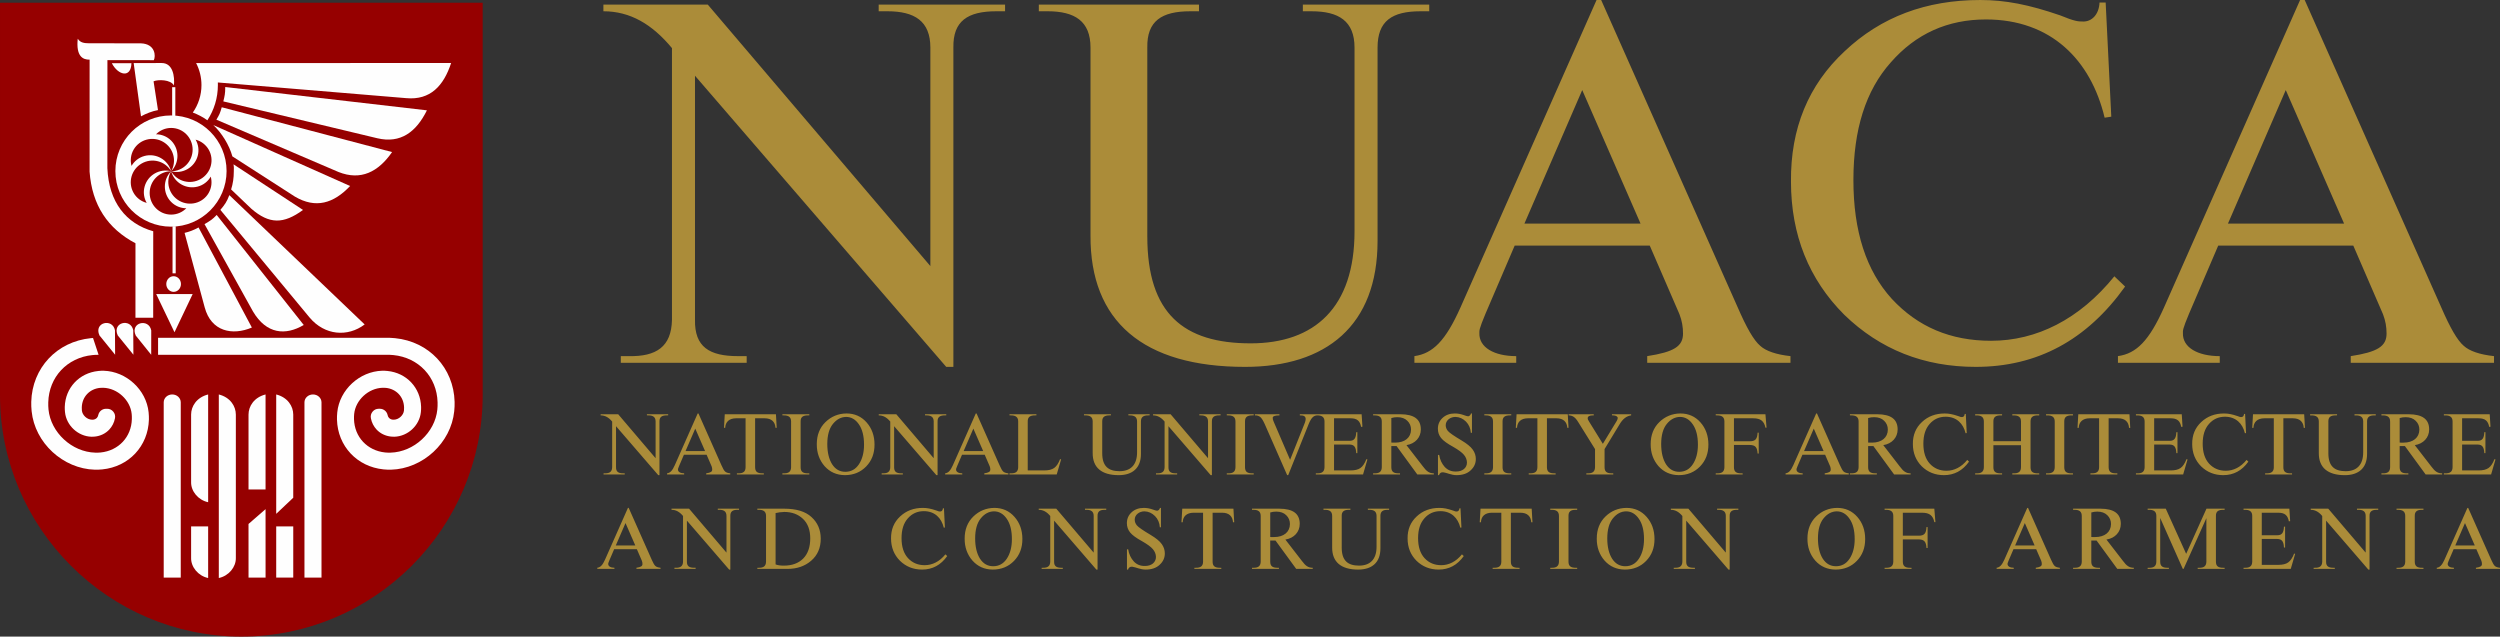 <svg xmlns="http://www.w3.org/2000/svg" xmlns:xlink="http://www.w3.org/1999/xlink" xmlns:xodm="http://www.corel.com/coreldraw/odm/2003" xml:space="preserve" version="1.1" style="shape-rendering:geometricPrecision; text-rendering:geometricPrecision; image-rendering:optimizeQuality; fill-rule:evenodd; clip-rule:evenodd" viewBox="2495.86 5422.4 3601.07 916.97">
 <rect x="2495.86" y="5422.4" width="3601.07" height="916.97" fill="#333333" stroke="none"/>
 <defs>
  <style type="text/css">
   <![CDATA[
    .fil1 {fill:#960000}
    .fil2 {fill:#FEFEFE}
    .fil0 {fill:#AB8C39;fill-rule:nonzero}
   ]]>
  </style>
 </defs>
 <g id="Layer_x0020_1">
  <path class="fil0" d="M3515.37 5429.04l-150.35 0 0 9.58c38.33,0 70.02,18.43 98.76,53.07l0 391.36c-0.74,39.06 -22.85,53.07 -61.91,52.33l-11.79 0 0 9.58 181.31 0 0 -9.58 -12.53 0c-41.28,0 -62.65,-13.26 -61.91,-52.33l0 -351.56 361.88 419.37 10.32 0 0 -459.91c-0.74,-38.32 20.63,-52.33 61.91,-52.33l12.53 0 0 -9.58 -182.04 0 0 9.58 12.53 0c39.06,0 61.91,14 61.91,52.33l0 314.71 -320.6 -376.62zm476.85 0l0 9.58 12.53 0c39.06,0 61.91,14 61.91,52.33l0 270.49c-0.74,123.82 75.91,189.42 222.58,189.42 117.19,0 190.89,-59.7 190.89,-181.31l0 -278.59c0,-38.32 20.64,-52.33 61.91,-52.33l12.53 0 0 -9.58 -182.05 0 0 9.58 12.53 0c39.06,0 61.91,14 61.91,52.33l0 264.59c0,109.81 -57.49,161.41 -149.61,161.41 -96.55,0 -148.88,-42.75 -148.88,-154.04l0 -271.96c-0.74,-38.32 20.64,-52.33 61.91,-52.33l12.53 0 0 -9.58 -230.69 0zm540.98 515.92l146.67 0 0 -9.58c-31.69,0 -53.8,-12.53 -53.07,-33.17 0,-3.69 -0.74,-5.16 8.84,-28.01l42.01 -98.02 194.57 0 42.75 98.76c3.69,9.58 5.16,18.43 5.16,28 0,18.43 -13.26,26.54 -51.59,32.43l0 9.58 206.37 0 0 -9.58c-20.64,-2.21 -35.38,-7.37 -43.48,-14.74 -9.58,-8.11 -19.9,-26.53 -32.43,-55.28l-196.78 -442.95 -6.63 0 -196.05 442.95c-21.37,47.91 -39.8,66.33 -66.33,70.02l0 9.58zm241.74 -392.83l84.02 192.37 -167.3 0 83.28 -192.37zm753.97 -126.03l-8.84 0c-0.74,17.69 -11.79,28.01 -24.32,27.27 -5.89,0 -11.06,0 -32.43,-8.85 -44.96,-15.48 -78.86,-22.11 -114.98,-22.11 -78.12,0 -142.98,24.32 -195.31,73.7 -52.33,48.64 -78.12,111.29 -77.39,187.94 0,76.65 25.8,140.77 76.65,191.63 51.59,50.12 114.98,75.18 189.42,75.18 88.44,0 159.93,-38.33 215.21,-115.71l-15.48 -14.74c-50.12,61.91 -112.03,92.86 -177.62,92.86 -58.22,0 -105.39,-19.9 -142.98,-60.43 -36.85,-40.54 -55.28,-97.29 -55.28,-170.99 0,-72.96 17.69,-128.98 53.8,-169.52 36.11,-41.27 81.81,-61.91 137.09,-61.91 93.6,0 151.09,58.22 170.99,141.51l9.58 -1.47 -8.11 -164.36zm17.69 518.87l146.67 0 0 -9.58c-31.69,0 -53.8,-12.53 -53.07,-33.17 0,-3.69 -0.74,-5.16 8.84,-28.01l42.01 -98.02 194.57 0 42.75 98.76c3.69,9.58 5.16,18.43 5.16,28 0,18.43 -13.26,26.54 -51.59,32.43l0 9.58 206.37 0 0 -9.58c-20.64,-2.21 -35.38,-7.37 -43.48,-14.74 -9.58,-8.11 -19.9,-26.53 -32.43,-55.28l-196.78 -442.95 -6.63 0 -196.05 442.95c-21.37,47.91 -39.8,66.33 -66.33,70.02l0 9.58zm241.74 -392.83l84.02 192.37 -167.3 0 83.28 -192.37z"/>
  <path class="fil0" d="M3386.31 6019.09l-25.28 0 0 1.61c6.44,0 11.77,3.1 16.61,8.92l0 65.79c-0.13,6.57 -3.84,8.92 -10.41,8.8l-1.98 0 0 1.61 30.48 0 0 -1.61 -2.11 0c-6.94,0 -10.54,-2.23 -10.41,-8.8l0 -59.1 60.84 70.5 1.73 0 0 -77.32c-0.12,-6.44 3.47,-8.8 10.41,-8.8l2.11 0 0 -1.61 -30.61 0 0 1.61 2.11 0c6.57,0 10.41,2.35 10.41,8.8l0 52.91 -53.9 -63.31zm70.38 86.73l24.66 0 0 -1.61c-5.33,0 -9.04,-2.11 -8.92,-5.57 0,-0.62 -0.12,-0.87 1.49,-4.71l7.06 -16.48 32.71 0 7.19 16.6c0.62,1.61 0.87,3.1 0.87,4.71 0,3.1 -2.23,4.46 -8.67,5.45l0 1.61 34.69 0 0 -1.61c-3.47,-0.37 -5.95,-1.24 -7.31,-2.48 -1.61,-1.36 -3.35,-4.46 -5.45,-9.29l-33.08 -74.47 -1.11 0 -32.96 74.47c-3.59,8.06 -6.69,11.15 -11.15,11.77l0 1.61zm40.64 -66.04l14.13 32.34 -28.13 0 14 -32.34zm42.5 -20.69l-1.12 19.57 1.74 0c0.37,-8.55 5.7,-13.63 15.61,-13.75l13.75 0 0 70.5c0,6.57 -3.84,8.92 -10.41,8.8l-2.11 0 0 1.61 38.78 0 0 -1.61 -2.11 0c-6.94,0 -10.41,-2.23 -10.41,-8.8l0 -70.5 13.76 0c9.91,0 15.11,5.2 15.61,13.75l1.74 0 -1.11 -19.57 -73.72 0zm83.02 0l0 1.61 2.11 0c6.57,0 10.41,2.35 10.41,8.8l0 65.92c-0.12,6.57 -3.84,8.92 -10.41,8.8l-2.11 0 0 1.61 38.78 0 0 -1.61 -2.11 0c-6.94,0 -10.41,-2.23 -10.41,-8.8l0 -65.92c-0.13,-6.44 3.47,-8.8 10.41,-8.8l2.11 0 0 -1.61 -38.78 0zm89.95 87.72c12.39,0 22.68,-4.21 30.73,-12.52 8.06,-8.3 12.02,-18.71 12.02,-31.47 0,-12.76 -3.84,-23.42 -11.4,-31.97 -7.56,-8.55 -17.22,-12.89 -29,-12.89 -11.77,0.13 -21.93,4.34 -30.23,12.39 -8.3,8.05 -12.52,18.71 -12.52,31.72 -0.12,12.52 3.72,23.17 11.28,31.85 7.56,8.43 17.22,12.76 29.12,12.89zm0.62 -4.83c-7.93,0 -14.25,-3.59 -18.96,-10.9 -4.59,-7.31 -6.94,-17.1 -6.94,-29.12 0,-12.64 2.72,-22.3 8.06,-28.87 5.33,-6.57 11.65,-10.04 18.96,-10.16 7.43,0 13.63,3.59 18.46,10.66 4.96,7.06 7.44,16.85 7.44,29.37 0,11.4 -2.48,20.81 -7.31,28.13 -4.83,7.31 -11.4,10.9 -19.7,10.9zm73.48 -82.89l-25.28 0 0 1.61c6.44,0 11.77,3.1 16.61,8.92l0 65.79c-0.13,6.57 -3.84,8.92 -10.41,8.8l-1.98 0 0 1.61 30.48 0 0 -1.61 -2.11 0c-6.94,0 -10.54,-2.23 -10.41,-8.8l0 -59.1 60.84 70.5 1.73 0 0 -77.32c-0.12,-6.44 3.47,-8.8 10.41,-8.8l2.11 0 0 -1.61 -30.61 0 0 1.61 2.11 0c6.57,0 10.41,2.35 10.41,8.8l0 52.91 -53.9 -63.31zm70.38 86.73l24.66 0 0 -1.61c-5.33,0 -9.04,-2.11 -8.92,-5.57 0,-0.62 -0.12,-0.87 1.49,-4.71l7.06 -16.48 32.71 0 7.19 16.6c0.62,1.61 0.87,3.1 0.87,4.71 0,3.1 -2.23,4.46 -8.67,5.45l0 1.61 34.69 0 0 -1.61c-3.47,-0.37 -5.95,-1.24 -7.31,-2.48 -1.61,-1.36 -3.35,-4.46 -5.45,-9.29l-33.08 -74.47 -1.11 0 -32.96 74.47c-3.59,8.06 -6.69,11.15 -11.15,11.77l0 1.61zm40.64 -66.04l14.13 32.34 -28.13 0 14 -32.34zm78.31 60.22l0 -70.5c-0.13,-6.44 3.47,-8.8 10.41,-8.8l2.11 0 0 -1.61 -38.78 0 0 1.61 2.11 0c6.57,0 10.41,2.35 10.41,8.8l0 65.92c-0.12,6.57 -3.84,8.92 -10.41,8.8l-2.11 0 0 1.61 68.02 0 6.32 -21.69 -1.49 -0.37c-2.35,6.07 -5.2,10.41 -8.55,12.76 -3.35,2.35 -8.06,3.47 -14.13,3.47l-23.91 0zm81.04 -80.91l0 1.61 2.11 0c6.57,0 10.41,2.35 10.41,8.8l0 45.47c-0.13,20.82 12.76,31.85 37.42,31.85 19.7,0 32.09,-10.04 32.09,-30.48l0 -46.84c0,-6.44 3.47,-8.8 10.41,-8.8l2.11 0 0 -1.61 -30.61 0 0 1.61 2.11 0c6.57,0 10.41,2.35 10.41,8.8l0 44.48c0,18.46 -9.67,27.13 -25.15,27.13 -16.23,0 -25.03,-7.19 -25.03,-25.9l0 -45.72c-0.13,-6.44 3.47,-8.8 10.41,-8.8l2.11 0 0 -1.61 -38.78 0zm124.77 0l-25.28 0 0 1.61c6.44,0 11.77,3.1 16.61,8.92l0 65.79c-0.13,6.57 -3.84,8.92 -10.41,8.8l-1.98 0 0 1.61 30.48 0 0 -1.61 -2.11 0c-6.94,0 -10.54,-2.23 -10.41,-8.8l0 -59.1 60.84 70.5 1.73 0 0 -77.32c-0.12,-6.44 3.47,-8.8 10.41,-8.8l2.11 0 0 -1.61 -30.61 0 0 1.61 2.11 0c6.57,0 10.41,2.35 10.41,8.8l0 52.91 -53.9 -63.31zm80.91 0l0 1.61 2.11 0c6.57,0 10.41,2.35 10.41,8.8l0 65.92c-0.12,6.57 -3.84,8.92 -10.41,8.8l-2.11 0 0 1.61 38.78 0 0 -1.61 -2.11 0c-6.94,0 -10.41,-2.23 -10.41,-8.8l0 -65.92c-0.13,-6.44 3.47,-8.8 10.41,-8.8l2.11 0 0 -1.61 -38.78 0zm40.52 0l0 1.61c3.1,-0.13 5.7,0.74 7.68,2.35 1.98,1.61 4.09,4.96 6.44,10.16l32.34 73.6 1.49 0 29.49 -73.6c3.84,-9.41 7.19,-12.14 12.02,-12.51l0 -1.61 -24.78 0 0 1.61c5.58,-0.13 8.43,1.24 8.43,5.33 0,1.61 -0.5,3.35 -1.12,5.2l-21.31 53.53 -23.67 -55.02c-0.99,-1.98 -1.36,-3.84 -1.36,-5.33 -0.13,-2.48 3.1,-3.72 9.67,-3.72l0 -1.61 -35.31 0zm153.76 0l-66.04 0 0 1.61 2.11 0c6.57,0 10.41,2.35 10.41,8.8l0 65.92c-0.12,6.57 -3.84,8.92 -10.41,8.8l-2.11 0 0 1.61 68.02 0 6.32 -21.69 -1.49 -0.37c-2.35,6.07 -5.2,10.41 -8.55,12.76 -3.35,2.35 -8.06,3.47 -14.13,3.47l-23.91 0 0 -37.3 22.3 0c6.94,0.12 9.29,3.96 9.67,12.39l1.61 0 0 -30.11 -1.61 0c-0.37,8.55 -2.73,12.39 -9.67,12.39l-22.3 0 0 -32.46 23.91 0c9.42,0 13.5,3.96 15.11,12.39l1.86 -0.25 -1.12 -17.96zm16.48 0l0 1.61 2.11 0c6.57,0 10.41,2.35 10.41,8.8l0 65.92c-0.12,6.57 -3.84,8.92 -10.41,8.8l-2.11 0 0 1.61 38.78 0 0 -1.61 -2.11 0c-6.94,0 -10.41,-2.23 -10.41,-8.8l0 -30.48 7.56 0 29.86 40.89 23.79 0 0 -1.61c-6.32,0 -10.28,-2.6 -15.74,-10.04l-23.67 -30.61c12.52,-1.98 20.69,-11.03 20.69,-22.55 0,-14.99 -9.91,-21.81 -29.37,-21.93l-39.4 0zm26.27 5.45c2.85,-0.87 5.7,-1.24 8.67,-1.24 6.07,0 10.9,1.73 14.37,5.2 3.59,3.47 5.33,7.69 5.33,12.76 -0.13,11.52 -8.92,18.71 -22.92,18.71l-3.59 0c-0.62,0 -1.24,0 -1.86,-0.12l0 -35.31zm116.1 -6.57l-1.36 0c-0.62,2.48 -2.6,4.09 -4.21,4.09 -0.87,0 -3.1,-0.62 -6.81,-1.98 -3.96,-1.36 -8.06,-2.11 -12.27,-2.11 -7.19,0 -13.01,2.11 -17.59,6.32 -4.58,4.21 -6.81,9.42 -6.81,15.61 0,5.08 1.49,9.54 4.59,13.38 3.1,3.84 8.8,8.06 17.22,12.64 7.8,4.46 13.01,8.3 15.73,11.65 2.73,3.22 4.22,6.94 4.34,11.03 0,7.93 -6.57,13.13 -15.98,13.01 -6.57,0.12 -11.89,-2.11 -16.11,-6.69 -4.09,-4.58 -6.81,-10.28 -7.93,-17.22l-1.74 0 0 29.12 1.61 0c0.37,-2.11 2.11,-3.72 4.21,-4.09l1.98 0c4.83,0.62 11.4,4.09 18.96,4.09 8.55,0 15.36,-2.23 20.2,-6.81 5.08,-4.59 7.56,-10.04 7.56,-16.48 0,-4.83 -1.49,-9.42 -4.46,-13.5 -2.98,-4.21 -8.3,-8.55 -15.98,-13.13 -11.03,-6.57 -17.72,-11.15 -19.83,-13.76 -2.11,-2.6 -3.1,-5.33 -3.1,-8.3 0,-6.94 6.57,-11.9 14,-11.9 5.82,0.13 10.9,2.48 15.24,6.81 4.21,4.34 6.57,9.79 6.94,16.11l1.61 0 0 -27.88zm17.85 1.12l0 1.61 2.11 0c6.57,0 10.41,2.35 10.41,8.8l0 65.92c-0.12,6.57 -3.84,8.92 -10.41,8.8l-2.11 0 0 1.61 38.78 0 0 -1.61 -2.11 0c-6.94,0 -10.41,-2.23 -10.41,-8.8l0 -65.92c-0.13,-6.44 3.47,-8.8 10.41,-8.8l2.11 0 0 -1.61 -38.78 0zm46.46 0l-1.12 19.57 1.74 0c0.37,-8.55 5.7,-13.63 15.61,-13.75l13.75 0 0 70.5c0,6.57 -3.84,8.92 -10.41,8.8l-2.11 0 0 1.61 38.78 0 0 -1.61 -2.11 0c-6.94,0 -10.41,-2.23 -10.41,-8.8l0 -70.5 13.76 0c9.91,0 15.11,5.2 15.61,13.75l1.74 0 -1.11 -19.57 -73.72 0zm74.96 0l0 1.61c5.33,0.12 9.17,2.23 13.5,9.17l24.54 39.4 0 26.14c-0.13,6.57 -3.84,8.92 -10.41,8.8l-2.11 0 0 1.61 38.78 0 0 -1.61 -2.11 0c-6.94,0 -10.41,-2.23 -10.41,-8.8l0 -26.14 21.93 -36.18c4.46,-7.43 9.91,-11.52 16.35,-12.39l0 -1.61 -27.63 0 0 1.61 1.74 0c4.09,0.12 6.57,1.73 6.57,3.84 0,1.12 -0.62,2.73 -1.24,3.84l-20.2 33.33 -19.7 -31.84c-1.49,-2.35 -2.23,-3.72 -2.11,-5.2 0,-2.48 2.72,-3.96 7.19,-3.96l1.49 0 0 -1.61 -36.18 0zm158.6 87.72c12.39,0 22.68,-4.21 30.73,-12.52 8.06,-8.3 12.02,-18.71 12.02,-31.47 0,-12.76 -3.84,-23.42 -11.4,-31.97 -7.56,-8.55 -17.22,-12.89 -29,-12.89 -11.77,0.13 -21.93,4.34 -30.23,12.39 -8.3,8.05 -12.52,18.71 -12.52,31.72 -0.12,12.52 3.72,23.17 11.28,31.85 7.56,8.43 17.22,12.76 29.12,12.89zm0.62 -4.83c-7.93,0 -14.25,-3.59 -18.96,-10.9 -4.59,-7.31 -6.94,-17.1 -6.94,-29.12 0,-12.64 2.72,-22.3 8.06,-28.87 5.33,-6.57 11.65,-10.04 18.96,-10.16 7.43,0 13.63,3.59 18.46,10.66 4.96,7.06 7.44,16.85 7.44,29.37 0,11.4 -2.48,20.81 -7.31,28.13 -4.83,7.31 -11.4,10.9 -19.7,10.9zm124.28 -82.89l-71.62 0 0 1.61 2.11 0c6.57,0 10.41,2.35 10.41,8.8l0 65.92c-0.12,6.57 -3.84,8.92 -10.41,8.8l-2.11 0 0 1.61 38.78 0 0 -1.61 -2.11 0c-6.94,0 -10.41,-2.23 -10.41,-8.8l0 -32.09 22.8 0c8.05,0.13 10.78,3.35 11.28,12.39l1.61 0 0 -30.11 -1.61 0c-0.5,9.29 -3.22,12.39 -11.28,12.39l-22.8 0 0 -33.08 27.88 0c10.53,0 15.61,4.09 17.47,13.5l1.61 0 -1.61 -19.33zm28.99 86.73l24.66 0 0 -1.61c-5.33,0 -9.04,-2.11 -8.92,-5.57 0,-0.62 -0.12,-0.87 1.49,-4.71l7.06 -16.48 32.71 0 7.19 16.6c0.62,1.61 0.87,3.1 0.87,4.71 0,3.1 -2.23,4.46 -8.67,5.45l0 1.61 34.69 0 0 -1.61c-3.47,-0.37 -5.95,-1.24 -7.31,-2.48 -1.61,-1.36 -3.35,-4.46 -5.45,-9.29l-33.08 -74.47 -1.11 0 -32.96 74.47c-3.59,8.06 -6.69,11.15 -11.15,11.77l0 1.61zm40.64 -66.04l14.13 32.34 -28.13 0 14 -32.34zm52.04 -20.69l0 1.61 2.11 0c6.57,0 10.41,2.35 10.41,8.8l0 65.92c-0.12,6.57 -3.84,8.92 -10.41,8.8l-2.11 0 0 1.61 38.78 0 0 -1.61 -2.11 0c-6.94,0 -10.41,-2.23 -10.41,-8.8l0 -30.48 7.56 0 29.86 40.89 23.79 0 0 -1.61c-6.32,0 -10.28,-2.6 -15.74,-10.04l-23.67 -30.61c12.52,-1.98 20.69,-11.03 20.69,-22.55 0,-14.99 -9.91,-21.81 -29.37,-21.93l-39.4 0zm26.27 5.45c2.85,-0.87 5.7,-1.24 8.67,-1.24 6.07,0 10.9,1.73 14.37,5.2 3.59,3.47 5.33,7.69 5.33,12.76 -0.13,11.52 -8.92,18.71 -22.92,18.71l-3.59 0c-0.62,0 -1.24,0 -1.86,-0.12l0 -35.31zm140.63 -5.94l-1.49 0c-0.12,2.97 -1.98,4.71 -4.09,4.58 -0.99,0 -1.86,0 -5.45,-1.48 -7.56,-2.6 -13.26,-3.72 -19.33,-3.72 -13.13,0 -24.04,4.09 -32.83,12.39 -8.8,8.18 -13.13,18.71 -13.01,31.59 0,12.89 4.34,23.67 12.89,32.22 8.67,8.43 19.33,12.64 31.84,12.64 14.87,0 26.89,-6.44 36.18,-19.45l-2.6 -2.48c-8.43,10.41 -18.83,15.61 -29.86,15.61 -9.79,0 -17.72,-3.35 -24.04,-10.16 -6.19,-6.81 -9.29,-16.35 -9.29,-28.75 0,-12.26 2.97,-21.68 9.05,-28.5 6.07,-6.94 13.75,-10.41 23.04,-10.41 15.74,0 25.4,9.79 28.75,23.79l1.61 -0.25 -1.36 -27.63zm39.78 39.28l0 -28.37c-0.13,-6.44 3.47,-8.8 10.41,-8.8l2.11 0 0 -1.61 -38.78 0 0 1.61 2.11 0c6.57,0 10.41,2.35 10.41,8.8l0 65.92c-0.12,6.57 -3.84,8.92 -10.41,8.8l-2.11 0 0 1.61 38.78 0 0 -1.61 -2.11 0c-6.94,0 -10.41,-2.23 -10.41,-8.8l0 -31.72 39.77 0 0 31.72c-0.12,6.57 -3.84,8.92 -10.41,8.8l-2.11 0 0 1.61 38.78 0 0 -1.61 -2.11 0c-6.94,0 -10.41,-2.23 -10.41,-8.8l0 -65.92c0,-6.44 3.47,-8.8 10.41,-8.8l2.11 0 0 -1.61 -38.78 0 0 1.61 2.11 0c6.57,0 10.41,2.35 10.41,8.8l0 28.37 -39.77 0zm75.83 -38.78l0 1.61 2.11 0c6.57,0 10.41,2.35 10.41,8.8l0 65.92c-0.12,6.57 -3.84,8.92 -10.41,8.8l-2.11 0 0 1.61 38.78 0 0 -1.61 -2.11 0c-6.94,0 -10.41,-2.23 -10.41,-8.8l0 -65.92c-0.13,-6.44 3.47,-8.8 10.41,-8.8l2.11 0 0 -1.61 -38.78 0zm46.46 0l-1.12 19.57 1.74 0c0.37,-8.55 5.7,-13.63 15.61,-13.75l13.75 0 0 70.5c0,6.57 -3.84,8.92 -10.41,8.8l-2.11 0 0 1.61 38.78 0 0 -1.61 -2.11 0c-6.94,0 -10.41,-2.23 -10.41,-8.8l0 -70.5 13.76 0c9.91,0 15.11,5.2 15.61,13.75l1.74 0 -1.11 -19.57 -73.72 0zm149.06 0l-66.04 0 0 1.61 2.11 0c6.57,0 10.41,2.35 10.41,8.8l0 65.92c-0.12,6.57 -3.84,8.92 -10.41,8.8l-2.11 0 0 1.61 68.02 0 6.32 -21.69 -1.49 -0.37c-2.35,6.07 -5.2,10.41 -8.55,12.76 -3.35,2.35 -8.06,3.47 -14.13,3.47l-23.91 0 0 -37.3 22.3 0c6.94,0.12 9.29,3.96 9.67,12.39l1.61 0 0 -30.11 -1.61 0c-0.37,8.55 -2.73,12.39 -9.67,12.39l-22.3 0 0 -32.46 23.91 0c9.42,0 13.5,3.96 15.11,12.39l1.86 -0.25 -1.12 -17.96zm91.2 -0.5l-1.49 0c-0.12,2.97 -1.98,4.71 -4.09,4.58 -0.99,0 -1.86,0 -5.45,-1.48 -7.56,-2.6 -13.26,-3.72 -19.33,-3.72 -13.13,0 -24.04,4.09 -32.83,12.39 -8.8,8.18 -13.13,18.71 -13.01,31.59 0,12.89 4.34,23.67 12.89,32.22 8.67,8.43 19.33,12.64 31.84,12.64 14.87,0 26.89,-6.44 36.18,-19.45l-2.6 -2.48c-8.43,10.41 -18.83,15.61 -29.86,15.61 -9.79,0 -17.72,-3.35 -24.04,-10.16 -6.19,-6.81 -9.29,-16.35 -9.29,-28.75 0,-12.26 2.97,-21.68 9.05,-28.5 6.07,-6.94 13.75,-10.41 23.04,-10.41 15.74,0 25.4,9.79 28.75,23.79l1.61 -0.25 -1.36 -27.63zm11.4 0.5l-1.12 19.57 1.74 0c0.37,-8.55 5.7,-13.63 15.61,-13.75l13.75 0 0 70.5c0,6.57 -3.84,8.92 -10.41,8.8l-2.11 0 0 1.61 38.78 0 0 -1.61 -2.11 0c-6.94,0 -10.41,-2.23 -10.41,-8.8l0 -70.5 13.76 0c9.91,0 15.11,5.2 15.61,13.75l1.74 0 -1.11 -19.57 -73.72 0zm82.27 0l0 1.61 2.11 0c6.57,0 10.41,2.35 10.41,8.8l0 45.47c-0.13,20.82 12.76,31.85 37.42,31.85 19.7,0 32.09,-10.04 32.09,-30.48l0 -46.84c0,-6.44 3.47,-8.8 10.41,-8.8l2.11 0 0 -1.61 -30.61 0 0 1.61 2.11 0c6.57,0 10.41,2.35 10.41,8.8l0 44.48c0,18.46 -9.67,27.13 -25.15,27.13 -16.23,0 -25.03,-7.19 -25.03,-25.9l0 -45.72c-0.13,-6.44 3.47,-8.8 10.41,-8.8l2.11 0 0 -1.61 -38.78 0zm102.72 0l0 1.61 2.11 0c6.57,0 10.41,2.35 10.41,8.8l0 65.92c-0.12,6.57 -3.84,8.92 -10.41,8.8l-2.11 0 0 1.61 38.78 0 0 -1.61 -2.11 0c-6.94,0 -10.41,-2.23 -10.41,-8.8l0 -30.48 7.56 0 29.86 40.89 23.79 0 0 -1.61c-6.32,0 -10.28,-2.6 -15.74,-10.04l-23.67 -30.61c12.52,-1.98 20.69,-11.03 20.69,-22.55 0,-14.99 -9.91,-21.81 -29.37,-21.93l-39.4 0zm26.27 5.45c2.85,-0.87 5.7,-1.24 8.67,-1.24 6.07,0 10.9,1.73 14.37,5.2 3.59,3.47 5.33,7.69 5.33,12.76 -0.13,11.52 -8.92,18.71 -22.92,18.71l-3.59 0c-0.62,0 -1.24,0 -1.86,-0.12l0 -35.31zm129.73 -5.45l-66.04 0 0 1.61 2.11 0c6.57,0 10.41,2.35 10.41,8.8l0 65.92c-0.12,6.57 -3.84,8.92 -10.41,8.8l-2.11 0 0 1.61 68.02 0 6.32 -21.69 -1.49 -0.37c-2.35,6.07 -5.2,10.41 -8.55,12.76 -3.35,2.35 -8.06,3.47 -14.13,3.47l-23.91 0 0 -37.3 22.3 0c6.94,0.12 9.29,3.96 9.67,12.39l1.61 0 0 -30.11 -1.61 0c-0.37,8.55 -2.73,12.39 -9.67,12.39l-22.3 0 0 -32.46 23.91 0c9.42,0 13.5,3.96 15.11,12.39l1.86 -0.25 -1.12 -17.96zm-2725.92 222.73l24.66 0 0 -1.61c-5.33,0 -9.04,-2.11 -8.92,-5.57 0,-0.62 -0.12,-0.87 1.49,-4.71l7.06 -16.48 32.71 0 7.19 16.6c0.62,1.61 0.87,3.1 0.87,4.71 0,3.1 -2.23,4.46 -8.67,5.45l0 1.61 34.69 0 0 -1.61c-3.47,-0.37 -5.95,-1.24 -7.31,-2.48 -1.61,-1.36 -3.35,-4.46 -5.45,-9.29l-33.08 -74.47 -1.11 0 -32.96 74.47c-3.59,8.06 -6.69,11.15 -11.15,11.77l0 1.61zm40.64 -66.04l14.13 32.34 -28.13 0 14 -32.34zm91.54 -20.69l-25.28 0 0 1.61c6.44,0 11.77,3.1 16.61,8.92l0 65.79c-0.13,6.57 -3.84,8.92 -10.41,8.8l-1.98 0 0 1.61 30.48 0 0 -1.61 -2.11 0c-6.94,0 -10.54,-2.23 -10.41,-8.8l0 -59.1 60.84 70.5 1.73 0 0 -77.32c-0.12,-6.44 3.47,-8.8 10.41,-8.8l2.11 0 0 -1.61 -30.61 0 0 1.61 2.11 0c6.57,0 10.41,2.35 10.41,8.8l0 52.91 -53.9 -63.31zm98.36 0l0 1.61 2.11 0c6.57,0 10.41,2.35 10.41,8.8l0 65.92c-0.12,6.57 -3.84,8.92 -10.41,8.8l-2.11 0 0 1.61 43.49 0c13.63,0 25.03,-3.96 34.07,-11.77 9.17,-7.93 13.76,-18.46 13.76,-31.72 0,-12.76 -4.46,-23.17 -13.38,-31.22 -8.8,-8.05 -21.81,-12.02 -39.28,-12.02l-38.66 0zm26.27 6.32c3.84,-0.87 8.05,-1.49 12.51,-1.61 11.03,0 20.07,3.34 27.01,10.04 6.94,6.57 10.41,15.98 10.41,28 0,12.64 -3.47,22.43 -10.28,29.24 -6.81,6.69 -15.98,10.04 -27.51,10.04 -4.96,0 -8.55,-0.37 -12.14,-1.74l0 -73.97zm242.52 -6.81l-1.49 0c-0.12,2.97 -1.98,4.71 -4.09,4.58 -0.99,0 -1.86,0 -5.45,-1.48 -7.56,-2.6 -13.26,-3.72 -19.33,-3.72 -13.13,0 -24.04,4.09 -32.83,12.39 -8.8,8.18 -13.13,18.71 -13.01,31.59 0,12.89 4.34,23.67 12.89,32.22 8.67,8.43 19.33,12.64 31.84,12.64 14.87,0 26.89,-6.44 36.18,-19.45l-2.6 -2.48c-8.43,10.41 -18.83,15.61 -29.86,15.61 -9.79,0 -17.72,-3.35 -24.04,-10.16 -6.19,-6.81 -9.29,-16.35 -9.29,-28.75 0,-12.26 2.97,-21.68 9.05,-28.5 6.07,-6.94 13.75,-10.41 23.04,-10.41 15.74,0 25.4,9.79 28.75,23.79l1.61 -0.25 -1.36 -27.63zm70.23 88.22c12.39,0 22.68,-4.21 30.73,-12.52 8.06,-8.3 12.02,-18.71 12.02,-31.47 0,-12.76 -3.84,-23.42 -11.4,-31.97 -7.56,-8.55 -17.22,-12.89 -29,-12.89 -11.77,0.13 -21.93,4.34 -30.23,12.39 -8.3,8.05 -12.52,18.71 -12.52,31.72 -0.12,12.52 3.72,23.17 11.28,31.85 7.56,8.43 17.22,12.76 29.12,12.89zm0.62 -4.83c-7.93,0 -14.25,-3.59 -18.96,-10.9 -4.59,-7.31 -6.94,-17.1 -6.94,-29.12 0,-12.64 2.72,-22.3 8.06,-28.87 5.33,-6.57 11.65,-10.04 18.96,-10.16 7.43,0 13.63,3.59 18.46,10.66 4.96,7.06 7.44,16.85 7.44,29.37 0,11.4 -2.48,20.81 -7.31,28.13 -4.83,7.31 -11.4,10.9 -19.7,10.9zm90.93 -82.89l-25.28 0 0 1.61c6.44,0 11.77,3.1 16.61,8.92l0 65.79c-0.13,6.57 -3.84,8.92 -10.41,8.8l-1.98 0 0 1.61 30.48 0 0 -1.61 -2.11 0c-6.94,0 -10.54,-2.23 -10.41,-8.8l0 -59.1 60.84 70.5 1.73 0 0 -77.32c-0.12,-6.44 3.47,-8.8 10.41,-8.8l2.11 0 0 -1.61 -30.61 0 0 1.61 2.11 0c6.57,0 10.41,2.35 10.41,8.8l0 52.91 -53.9 -63.31zm150.77 -1.12l-1.36 0c-0.62,2.48 -2.6,4.09 -4.21,4.09 -0.87,0 -3.1,-0.62 -6.81,-1.98 -3.96,-1.36 -8.06,-2.11 -12.27,-2.11 -7.19,0 -13.01,2.11 -17.59,6.32 -4.58,4.21 -6.81,9.42 -6.81,15.61 0,5.08 1.49,9.54 4.59,13.38 3.1,3.84 8.8,8.06 17.22,12.64 7.8,4.46 13.01,8.3 15.73,11.65 2.73,3.22 4.22,6.94 4.34,11.03 0,7.93 -6.57,13.13 -15.98,13.01 -6.57,0.12 -11.89,-2.11 -16.11,-6.69 -4.09,-4.58 -6.81,-10.28 -7.93,-17.22l-1.74 0 0 29.12 1.61 0c0.37,-2.11 2.11,-3.72 4.21,-4.09l1.98 0c4.83,0.62 11.4,4.09 18.96,4.09 8.55,0 15.36,-2.23 20.2,-6.81 5.08,-4.59 7.56,-10.04 7.56,-16.48 0,-4.83 -1.49,-9.42 -4.46,-13.5 -2.98,-4.21 -8.3,-8.55 -15.98,-13.13 -11.03,-6.57 -17.72,-11.15 -19.83,-13.76 -2.11,-2.6 -3.1,-5.33 -3.1,-8.3 0,-6.94 6.57,-11.9 14,-11.9 5.82,0.13 10.9,2.48 15.24,6.81 4.21,4.34 6.57,9.79 6.94,16.11l1.61 0 0 -27.88zm30.71 1.12l-1.12 19.57 1.74 0c0.37,-8.55 5.7,-13.63 15.61,-13.75l13.75 0 0 70.5c0,6.57 -3.84,8.92 -10.41,8.8l-2.11 0 0 1.61 38.78 0 0 -1.61 -2.11 0c-6.94,0 -10.41,-2.23 -10.41,-8.8l0 -70.5 13.76 0c9.91,0 15.11,5.2 15.61,13.75l1.74 0 -1.11 -19.57 -73.72 0zm100.46 0l0 1.61 2.11 0c6.57,0 10.41,2.35 10.41,8.8l0 65.92c-0.12,6.57 -3.84,8.92 -10.41,8.8l-2.11 0 0 1.61 38.78 0 0 -1.61 -2.11 0c-6.94,0 -10.41,-2.23 -10.41,-8.8l0 -30.48 7.56 0 29.86 40.89 23.79 0 0 -1.61c-6.32,0 -10.28,-2.6 -15.74,-10.04l-23.67 -30.61c12.52,-1.98 20.69,-11.03 20.69,-22.55 0,-14.99 -9.91,-21.81 -29.37,-21.93l-39.4 0zm26.27 5.45c2.85,-0.87 5.7,-1.24 8.67,-1.24 6.07,0 10.9,1.73 14.37,5.2 3.59,3.47 5.33,7.69 5.33,12.76 -0.13,11.52 -8.92,18.71 -22.92,18.71l-3.59 0c-0.62,0 -1.24,0 -1.86,-0.12l0 -35.31zm76.68 -5.45l0 1.61 2.11 0c6.57,0 10.41,2.35 10.41,8.8l0 45.47c-0.13,20.82 12.76,31.85 37.42,31.85 19.7,0 32.09,-10.04 32.09,-30.48l0 -46.84c0,-6.44 3.47,-8.8 10.41,-8.8l2.11 0 0 -1.61 -30.61 0 0 1.61 2.11 0c6.57,0 10.41,2.35 10.41,8.8l0 44.48c0,18.46 -9.67,27.13 -25.15,27.13 -16.23,0 -25.03,-7.19 -25.03,-25.9l0 -45.72c-0.13,-6.44 3.47,-8.8 10.41,-8.8l2.11 0 0 -1.61 -38.78 0zm197.36 -0.5l-1.49 0c-0.12,2.97 -1.98,4.71 -4.09,4.58 -0.99,0 -1.86,0 -5.45,-1.48 -7.56,-2.6 -13.26,-3.72 -19.33,-3.72 -13.13,0 -24.04,4.09 -32.83,12.39 -8.8,8.18 -13.13,18.71 -13.01,31.59 0,12.89 4.34,23.67 12.89,32.22 8.67,8.43 19.33,12.64 31.84,12.64 14.87,0 26.89,-6.44 36.18,-19.45l-2.6 -2.48c-8.43,10.41 -18.83,15.61 -29.86,15.61 -9.79,0 -17.72,-3.35 -24.04,-10.16 -6.19,-6.81 -9.29,-16.35 -9.29,-28.75 0,-12.26 2.97,-21.68 9.05,-28.5 6.07,-6.94 13.75,-10.41 23.04,-10.41 15.74,0 25.4,9.79 28.75,23.79l1.61 -0.25 -1.36 -27.63zm28.85 0.5l-1.12 19.57 1.74 0c0.37,-8.55 5.7,-13.63 15.61,-13.75l13.75 0 0 70.5c0,6.57 -3.84,8.92 -10.41,8.8l-2.11 0 0 1.61 38.78 0 0 -1.61 -2.11 0c-6.94,0 -10.41,-2.23 -10.41,-8.8l0 -70.5 13.76 0c9.91,0 15.11,5.2 15.61,13.75l1.74 0 -1.11 -19.57 -73.72 0zm100.46 0l0 1.61 2.11 0c6.57,0 10.41,2.35 10.41,8.8l0 65.92c-0.12,6.57 -3.84,8.92 -10.41,8.8l-2.11 0 0 1.61 38.78 0 0 -1.61 -2.11 0c-6.94,0 -10.41,-2.23 -10.41,-8.8l0 -65.92c-0.13,-6.44 3.47,-8.8 10.41,-8.8l2.11 0 0 -1.61 -38.78 0zm107.4 87.72c12.39,0 22.68,-4.21 30.73,-12.52 8.06,-8.3 12.02,-18.71 12.02,-31.47 0,-12.76 -3.84,-23.42 -11.4,-31.97 -7.56,-8.55 -17.22,-12.89 -29,-12.89 -11.77,0.13 -21.93,4.34 -30.23,12.39 -8.3,8.05 -12.52,18.71 -12.52,31.72 -0.12,12.52 3.72,23.17 11.28,31.85 7.56,8.43 17.22,12.76 29.12,12.89zm0.62 -4.83c-7.93,0 -14.25,-3.59 -18.96,-10.9 -4.59,-7.31 -6.94,-17.1 -6.94,-29.12 0,-12.64 2.72,-22.3 8.06,-28.87 5.33,-6.57 11.65,-10.04 18.96,-10.16 7.43,0 13.63,3.59 18.46,10.66 4.96,7.06 7.44,16.85 7.44,29.37 0,11.4 -2.48,20.81 -7.31,28.13 -4.83,7.31 -11.4,10.9 -19.7,10.9zm90.93 -82.89l-25.28 0 0 1.61c6.44,0 11.77,3.1 16.61,8.92l0 65.79c-0.13,6.57 -3.84,8.92 -10.41,8.8l-1.98 0 0 1.61 30.48 0 0 -1.61 -2.11 0c-6.94,0 -10.54,-2.23 -10.41,-8.8l0 -59.1 60.84 70.5 1.73 0 0 -77.32c-0.12,-6.44 3.47,-8.8 10.41,-8.8l2.11 0 0 -1.61 -30.61 0 0 1.61 2.11 0c6.57,0 10.41,2.35 10.41,8.8l0 52.91 -53.9 -63.31zm211.91 87.72c12.39,0 22.68,-4.21 30.73,-12.52 8.06,-8.3 12.02,-18.71 12.02,-31.47 0,-12.76 -3.84,-23.42 -11.4,-31.97 -7.56,-8.55 -17.22,-12.89 -29,-12.89 -11.77,0.13 -21.93,4.34 -30.23,12.39 -8.3,8.05 -12.52,18.71 -12.52,31.72 -0.12,12.52 3.72,23.17 11.28,31.85 7.56,8.43 17.22,12.76 29.12,12.89zm0.62 -4.83c-7.93,0 -14.25,-3.59 -18.96,-10.9 -4.59,-7.31 -6.94,-17.1 -6.94,-29.12 0,-12.64 2.72,-22.3 8.06,-28.87 5.33,-6.57 11.65,-10.04 18.96,-10.16 7.43,0 13.63,3.59 18.46,10.66 4.96,7.06 7.44,16.85 7.44,29.37 0,11.4 -2.48,20.81 -7.31,28.13 -4.83,7.31 -11.4,10.9 -19.7,10.9zm141.73 -82.89l-71.62 0 0 1.61 2.11 0c6.57,0 10.41,2.35 10.41,8.8l0 65.92c-0.12,6.57 -3.84,8.92 -10.41,8.8l-2.11 0 0 1.61 38.78 0 0 -1.61 -2.11 0c-6.94,0 -10.41,-2.23 -10.41,-8.8l0 -32.09 22.8 0c8.05,0.13 10.78,3.35 11.28,12.39l1.61 0 0 -30.11 -1.61 0c-0.5,9.29 -3.22,12.39 -11.28,12.39l-22.8 0 0 -33.08 27.88 0c10.53,0 15.61,4.09 17.47,13.5l1.61 0 -1.61 -19.33zm89.74 86.73l24.66 0 0 -1.61c-5.33,0 -9.04,-2.11 -8.92,-5.57 0,-0.62 -0.12,-0.87 1.49,-4.71l7.06 -16.48 32.71 0 7.19 16.6c0.62,1.61 0.87,3.1 0.87,4.71 0,3.1 -2.23,4.46 -8.67,5.45l0 1.61 34.69 0 0 -1.61c-3.47,-0.37 -5.95,-1.24 -7.31,-2.48 -1.61,-1.36 -3.35,-4.46 -5.45,-9.29l-33.08 -74.47 -1.11 0 -32.96 74.47c-3.59,8.06 -6.69,11.15 -11.15,11.77l0 1.61zm40.64 -66.04l14.13 32.34 -28.13 0 14 -32.34zm69.49 -20.69l0 1.61 2.11 0c6.57,0 10.41,2.35 10.41,8.8l0 65.92c-0.12,6.57 -3.84,8.92 -10.41,8.8l-2.11 0 0 1.61 38.78 0 0 -1.61 -2.11 0c-6.94,0 -10.41,-2.23 -10.41,-8.8l0 -30.48 7.56 0 29.86 40.89 23.79 0 0 -1.61c-6.32,0 -10.28,-2.6 -15.74,-10.04l-23.67 -30.61c12.52,-1.98 20.69,-11.03 20.69,-22.55 0,-14.99 -9.91,-21.81 -29.37,-21.93l-39.4 0zm26.27 5.45c2.85,-0.87 5.7,-1.24 8.67,-1.24 6.07,0 10.9,1.73 14.37,5.2 3.59,3.47 5.33,7.69 5.33,12.76 -0.13,11.52 -8.92,18.71 -22.92,18.71l-3.59 0c-0.62,0 -1.24,0 -1.86,-0.12l0 -35.31zm107.28 -5.45l-26.14 0 0 1.61 2.11 0c6.57,0 10.41,2.35 10.41,8.8l0 65.92c-0.12,6.57 -3.84,8.92 -10.41,8.8l-2.11 0 0 1.61 30.6 0 0 -1.61 -2.11 0c-6.94,0 -10.41,-2.23 -10.41,-8.8l0 -62.94 32.59 73.35 1.11 0 32.83 -73.1 0 62.69c-0.12,6.57 -3.84,8.92 -10.41,8.8l-2.11 0 0 1.61 38.78 0 0 -1.61 -2.11 0c-6.94,0 -10.41,-2.23 -10.41,-8.8l0 -65.92c-0.12,-6.44 3.47,-8.8 10.41,-8.8l2.11 0 0 -1.61 -26.14 0 -29.24 65.05 -29.37 -65.05zm178.03 0l-66.04 0 0 1.61 2.11 0c6.57,0 10.41,2.35 10.41,8.8l0 65.92c-0.12,6.57 -3.84,8.92 -10.41,8.8l-2.11 0 0 1.61 68.02 0 6.32 -21.69 -1.49 -0.37c-2.35,6.07 -5.2,10.41 -8.55,12.76 -3.35,2.35 -8.06,3.47 -14.13,3.47l-23.91 0 0 -37.3 22.3 0c6.94,0.12 9.29,3.96 9.67,12.39l1.61 0 0 -30.11 -1.61 0c-0.37,8.55 -2.73,12.39 -9.67,12.39l-22.3 0 0 -32.46 23.91 0c9.42,0 13.5,3.96 15.11,12.39l1.86 -0.25 -1.12 -17.96zm55.98 0l-25.28 0 0 1.61c6.44,0 11.77,3.1 16.61,8.92l0 65.79c-0.13,6.57 -3.84,8.92 -10.41,8.8l-1.98 0 0 1.61 30.48 0 0 -1.61 -2.11 0c-6.94,0 -10.54,-2.23 -10.41,-8.8l0 -59.1 60.84 70.5 1.73 0 0 -77.32c-0.12,-6.44 3.47,-8.8 10.41,-8.8l2.11 0 0 -1.61 -30.61 0 0 1.61 2.11 0c6.57,0 10.41,2.35 10.41,8.8l0 52.91 -53.9 -63.31zm98.36 0l0 1.61 2.11 0c6.57,0 10.41,2.35 10.41,8.8l0 65.92c-0.12,6.57 -3.84,8.92 -10.41,8.8l-2.11 0 0 1.61 38.78 0 0 -1.61 -2.11 0c-6.94,0 -10.41,-2.23 -10.41,-8.8l0 -65.92c-0.13,-6.44 3.47,-8.8 10.41,-8.8l2.11 0 0 -1.61 -38.78 0zm57.96 86.73l24.66 0 0 -1.61c-5.33,0 -9.04,-2.11 -8.92,-5.57 0,-0.62 -0.12,-0.87 1.49,-4.71l7.06 -16.48 32.71 0 7.19 16.6c0.62,1.61 0.87,3.1 0.87,4.71 0,3.1 -2.23,4.46 -8.67,5.45l0 1.61 34.69 0 0 -1.61c-3.47,-0.37 -5.95,-1.24 -7.31,-2.48 -1.61,-1.36 -3.35,-4.46 -5.45,-9.29l-33.08 -74.47 -1.11 0 -32.96 74.47c-3.59,8.06 -6.69,11.15 -11.15,11.77l0 1.61zm40.64 -66.04l14.13 32.34 -28.13 0 14 -32.34z"/>
  <path class="fil1" d="M2495.86 5426.31l695.27 0 0 565.43c0,191.2 -156.43,347.63 -347.63,347.63l-0 0c-191.2,0 -347.63,-156.43 -347.63,-347.63l0 -565.43z"/>
  <path class="fil2" d="M3145.68 5513.15c-10.81,33.05 -30.13,53.74 -64.56,50.63l-271.48 -22.6c0.05,1.25 0.07,2.51 0.07,3.78 0,18.69 -5.57,36.11 -15.14,50.69 -6.43,-4.58 -13.47,-8.34 -20.98,-11.13 7.86,-11.23 12.48,-24.87 12.48,-39.57 0,-11.4 -2.79,-22.17 -7.7,-31.66l22.78 0 0 -0.01 344.53 -0.14z"/>
  <path class="fil2" d="M2717.44 5509.06c2.86,-5.45 2.56,-23.5 -18.75,-24.24l-74.52 -0.1c-6.21,-0.03 -12.67,-0.51 -16.32,-6.55 -2.69,25.35 7.31,30.36 17.08,30.15l-0.04 161.33c3.47,48.06 26.08,82.03 66.1,103.16l-0.03 107.23 25.55 0.02 0.06 -124.56c-39.34,-11.06 -63.93,-42 -66.07,-90.89l0.08 -155.63 66.85 0.09z"/>
  <path class="fil2" d="M2685.19 5513.48c-0.58,22.05 -19.31,17.34 -28.22,0l28.22 0z"/>
  <path class="fil2" d="M2746.41 5545.56c-4.5,-8.72 -23.06,-8.89 -29.35,-6.02l6.36 41.34c-8.67,1.85 -16.89,4.94 -24.45,9.1l-10.57 -76.73 40.31 -0.07c16.15,-0.03 18.95,18.93 17.7,32.38z"/>
  <path class="fil2" d="M3021.12 5889.74c-24.23,18.38 -57.52,16.14 -79.47,-10.15l-128.36 -154.87c6.5,-7.72 9.27,-11.66 12.92,-21.25l194.91 186.26z"/>
  <path class="fil2" d="M2933.38 5890.5c-26.17,15.49 -53.78,13.34 -73.15,-19.54l-69.78 -125.72c7.77,-4.54 11.43,-6.67 17.52,-13.23l125.41 158.49z"/>
  <path class="fil2" d="M2858.67 5894.19c-27.99,11.92 -58.64,5.86 -67.97,-29.07l-28.96 -107.27c6.9,-1.66 12.39,-3.64 20.13,-7.8l76.8 144.15z"/>
  <path class="fil2" d="M2932.33 5724.82c-28.1,20.49 -48.43,20.81 -74.54,-1.84l-29.02 -27.7c2.68,-8.53 3.87,-16.61 3.87,-26.01 0,-5.15 0.39,-5.28 -0.44,-10.19l100.14 65.74z"/>
  <path class="fil2" d="M3000.14 5690.33c-23.89,25.27 -49.63,32.81 -79.44,15.3l-90.13 -57.99c-4.49,-16.39 -15.35,-33.8 -27.43,-45.1 0.84,-1.25 -0.85,1.25 0,0l197 87.78z"/>
  <path class="fil2" d="M3060.62 5641.44c-19.79,28.6 -45.02,41.51 -77.14,28.72l-175.93 -75.37c4.41,-7.37 5.34,-9.46 7.72,-17.89l245.35 64.54z"/>
  <path class="fil2" d="M3110.8 5581.33c-15.41,31.18 -37.87,48.17 -71.5,40.19l-221.76 -53.06c1.93,-7.66 2.75,-11.56 2.75,-19.81 0,-0.3 -0.01,-0.6 -0.01,-0.91l290.52 33.59z"/>
  <polygon class="fil2" points="2748.95,5816.11 2744.39,5816.11 2744.39,5748.2 2748.95,5748.2 "/>
  <polygon class="fil2" points="2748.4,5589.99 2743.84,5589.99 2743.84,5547.99 2748.4,5547.99 "/>
  <path class="fil2" d="M2745.95 5820.26c5.82,0 10.57,5.06 10.57,11.27 0,6.21 -4.75,11.28 -10.57,11.28 -5.82,0 -10.57,-5.07 -10.57,-11.28 0,-6.21 4.75,-11.27 10.57,-11.27zm-25.13 25.68l52.55 0.07 -26.17 54.98 -26.38 -55.05z"/>
  <path class="fil2" d="M2796.43 5700.35c-8.54,14.79 -27.56,19.79 -42.48,11.16 -14.92,-8.63 -20.09,-27.61 -11.56,-42.4 -12.08,12.19 -12.09,31.94 -0.02,44.13 6.03,6.09 13.95,9.14 21.86,9.14 -5.6,5.65 -13.33,9.15 -21.87,9.15 -17.08,0 -30.92,-13.97 -30.91,-31.21 0.01,-17.24 13.86,-31.2 30.94,-31.21 -16.6,-4.36 -33.71,5.5 -38.23,22.05 -2.26,8.27 -0.95,16.65 3.01,23.5 -7.69,-2.02 -14.58,-6.98 -18.85,-14.37 -8.54,-14.8 -3.36,-33.77 11.57,-42.37 14.93,-8.61 33.95,-3.6 42.5,11.19 -4.52,-16.56 -21.62,-26.44 -38.2,-22.09 -8.3,2.18 -14.88,7.51 -18.85,14.36 -2.09,-7.67 -1.25,-16.12 3.02,-23.51 8.54,-14.79 27.57,-19.79 42.48,-11.17 14.92,8.63 20.09,27.61 11.56,42.39 12.08,-12.19 12.09,-31.93 0.03,-44.12 -6.04,-6.09 -13.95,-9.15 -21.87,-9.15 5.6,-5.64 13.33,-9.14 21.87,-9.14 17.08,0 30.92,13.97 30.9,31.21 -0.01,17.23 -13.86,31.2 -30.94,31.2 16.6,4.37 33.71,-5.5 38.23,-22.04 2.26,-8.27 0.94,-16.65 -3.01,-23.5 7.69,2.03 14.58,6.98 18.85,14.37 8.54,14.79 3.35,33.76 -11.58,42.37 -14.93,8.6 -33.95,3.59 -42.49,-11.19 4.52,16.56 21.62,26.44 38.2,22.09 8.3,-2.18 14.89,-7.52 18.85,-14.37 2.09,7.67 1.25,16.12 -3.02,23.52zm-54.29 -111.65c-44.23,0 -80.09,35.86 -80.09,80.09 0,44.24 35.86,80.1 80.09,80.1 44.23,0 80.09,-35.86 80.09,-80.1 0,-44.23 -35.86,-80.09 -80.09,-80.09z"/>
  <path class="fil2" d="M2893.72 5990.59c16.59,4.15 24.54,17.09 24.54,28.94l0 119.82 -24.54 23.2 0 -171.96z"/>
  <path class="fil2" d="M2771.14 6180.65l0 45.53c-0.22,12.98 10.13,25.75 24.54,28.82l0 -74.35 -24.54 0z"/>
  <path class="fil2" d="M2795.68 5990.59c-16.59,4.15 -24.54,17.09 -24.54,28.94l0 97.46c-0.22,12.98 10.13,25.75 24.54,28.82l0 -155.22z"/>
  <polygon class="fil2" points="2918.27,6254.36 2893.72,6254.36 2893.72,6180.65 2918.27,6180.65 "/>
  <polygon class="fil2" points="2853.83,6177.13 2853.86,6254.36 2878.4,6254.36 2878.38,6155.8 "/>
  <path class="fil2" d="M2756.22 6254.36l0 -27.14 0 -59.7 0 -165.59c0,-6.27 -5.49,-11.35 -12.27,-11.35 -6.78,0 -12.27,5.07 -12.27,11.35l0 165.59 0 59.7 0 27.14 24.54 0z"/>
  <path class="fil2" d="M2958.96 6254.36l0 -27.14 0 -59.7 0 -165.59c0,-6.27 -5.5,-11.35 -12.28,-11.35 -6.77,0 -12.27,5.07 -12.27,11.35l0 165.59 0 59.7 0 27.14 24.55 0z"/>
  <path class="fil2" d="M2878.38 5990.59c-16.59,4.15 -24.54,17.09 -24.54,28.94l0 107.88 24.54 0 0 -136.82z"/>
  <path class="fil2" d="M2811.04 5990.59c16.6,4.15 24.54,17.09 24.54,28.94l0.01 206.65c0.22,12.98 -10.14,25.75 -24.55,28.82l0 -264.41z"/>
  <path class="fil2" d="M2723.56 5908.95l122.21 0 205.62 0 0 0.03c4.39,-0.11 8.91,0.08 13.52,0.53 24.45,2.47 45.54,13.16 60.7,29.34 15.2,16.24 24.41,37.93 25.08,62.33 0.12,4.22 -0.06,8.74 -0.54,13.54 -2.3,22.76 -13.61,43.53 -30.06,58.73 -16.44,15.17 -38.06,24.88 -61.01,25.5 -3.44,0.08 -7.03,-0.06 -10.74,-0.43 -19.12,-1.92 -35.6,-10.29 -47.45,-22.94 -11.91,-12.72 -19.13,-29.68 -19.65,-48.76 -0.09,-3.24 0.05,-6.76 0.43,-10.54 1.64,-16.22 9.66,-30.98 21.34,-41.76 11.64,-10.76 27.01,-17.63 43.32,-18.1 2.4,-0.06 4.96,0.05 7.66,0.33 13.78,1.39 25.68,7.43 34.23,16.56 8.6,9.19 13.83,21.44 14.2,35.19 0.06,2.26 -0.04,4.78 -0.32,7.53 -0.96,9.67 -5.72,18.43 -12.6,24.79 -6.87,6.34 -15.96,10.4 -25.63,10.67 -1.36,0.04 -2.9,-0.04 -4.61,-0.21 -8.44,-0.84 -15.74,-4.56 -21,-10.16 -4.15,-4.46 -7.03,-10.06 -8.19,-16.34 -0.65,-3.47 0.2,-6.72 2.46,-9.44 2.26,-2.72 5.3,-4.14 8.83,-4.14l1.59 0c5.53,0 10.18,3.81 11.26,9.23 0.31,1.54 1,2.87 1.96,3.91 1.35,1.42 3.24,2.37 5.48,2.6 0.28,0.02 0.79,0.04 1.54,0.01 3.59,-0.09 7.05,-1.67 9.73,-4.15 2.68,-2.47 4.5,-5.72 4.84,-9.16 0.14,-1.3 0.17,-2.8 0.13,-4.47 -0.22,-7.54 -3,-14.18 -7.59,-19.09 -4.64,-4.95 -11.14,-8.22 -18.7,-8.98 -1.29,-0.13 -2.82,-0.18 -4.61,-0.13 -10.22,0.28 -19.96,4.69 -27.42,11.57 -7.46,6.88 -12.56,16.14 -13.57,26.13 -0.24,2.33 -0.3,4.83 -0.24,7.47 0.35,12.87 5.13,24.23 13.02,32.65 7.94,8.48 19.04,14.09 31.94,15.38 2.29,0.24 4.85,0.31 7.69,0.24 16.85,-0.46 32.85,-7.69 45.09,-18.99 12.23,-11.28 20.64,-26.56 22.3,-43.09 0.33,-3.35 0.46,-6.85 0.35,-10.48 -0.5,-18.19 -7.29,-34.28 -18.48,-46.22 -11.24,-12.02 -26.93,-19.94 -45.17,-21.77 -3.28,-0.33 -6.87,-0.46 -10.74,-0.35 -1.43,0.04 -2.84,0.08 -4.19,-0.04l-201.81 0 -122.21 0 0 -24.53z"/>
  <path class="fil2" d="M2637.84 5933.48c-3.14,-0.03 -6.08,0.11 -8.81,0.38 -18.25,1.83 -33.93,9.75 -45.17,21.77 -11.19,11.94 -17.98,28.03 -18.48,46.22 -0.11,3.63 0.01,7.13 0.35,10.48 1.66,16.54 10.07,31.81 22.3,43.09 12.24,11.31 28.24,18.53 45.09,18.99 2.84,0.07 5.4,0 7.69,-0.24 12.89,-1.29 24,-6.9 31.94,-15.38 7.89,-8.43 12.68,-19.78 13.03,-32.65 0.06,-2.64 0,-5.14 -0.24,-7.47 -1,-9.99 -6.11,-19.25 -13.56,-26.13 -7.46,-6.89 -17.2,-11.29 -27.42,-11.57 -1.78,-0.05 -3.31,0 -4.61,0.13 -7.56,0.75 -14.06,4.02 -18.7,8.98 -4.59,4.91 -7.37,11.55 -7.59,19.09 -0.04,1.67 -0.01,3.17 0.13,4.47 0.35,3.44 2.16,6.69 4.85,9.16 2.67,2.48 6.14,4.06 9.73,4.15 0.75,0.02 1.26,0.01 1.54,-0.01 2.23,-0.23 4.13,-1.18 5.48,-2.6 0.97,-1.04 1.66,-2.37 1.96,-3.91 1.09,-5.42 5.73,-9.23 11.26,-9.23l1.58 0c3.53,0 6.57,1.43 8.83,4.14 2.26,2.71 3.11,5.96 2.47,9.44 -1.16,6.28 -4.04,11.88 -8.19,16.34 -5.26,5.6 -12.55,9.32 -20.99,10.16 -1.71,0.17 -3.25,0.25 -4.61,0.21 -9.67,-0.26 -18.76,-4.32 -25.63,-10.67 -6.89,-6.36 -11.64,-15.12 -12.6,-24.79 -0.28,-2.75 -0.38,-5.27 -0.32,-7.53 0.37,-13.75 5.6,-26 14.2,-35.19 8.55,-9.13 20.44,-15.17 34.23,-16.56 2.71,-0.28 5.26,-0.39 7.67,-0.33 16.31,0.47 31.68,7.34 43.32,18.1 11.68,10.78 19.7,25.55 21.34,41.76 0.37,3.78 0.52,7.29 0.43,10.54 -0.53,19.07 -7.74,36.04 -19.65,48.76 -11.85,12.65 -28.33,21.02 -47.46,22.94 -3.71,0.37 -7.3,0.51 -10.74,0.43 -22.95,-0.62 -44.58,-10.33 -61.02,-25.5 -16.46,-15.2 -27.76,-35.96 -30.06,-58.73 -0.48,-4.8 -0.66,-9.31 -0.54,-13.54 0.67,-24.41 9.88,-46.09 25.09,-62.33 15.16,-16.19 36.25,-26.87 60.7,-29.34 1.07,-0.11 2.13,-0.19 3.19,-0.27 2.34,7.16 5.36,16.27 8.02,24.24z"/>
  <path class="fil2" d="M2713.67 5933.48l0.04 -35.16c-3.47,-17.97 -31,-11.57 -22.32,7.39l22.28 27.77zm-25.67 -0.16l-0.2 -35.16c-3.47,-17.97 -31,-11.57 -22.32,7.39l22.52 27.78zm-26.33 0.04l-0.2 -35.16c-3.47,-17.97 -31,-11.57 -22.32,7.39l22.52 27.77z"/>
 </g>
</svg>